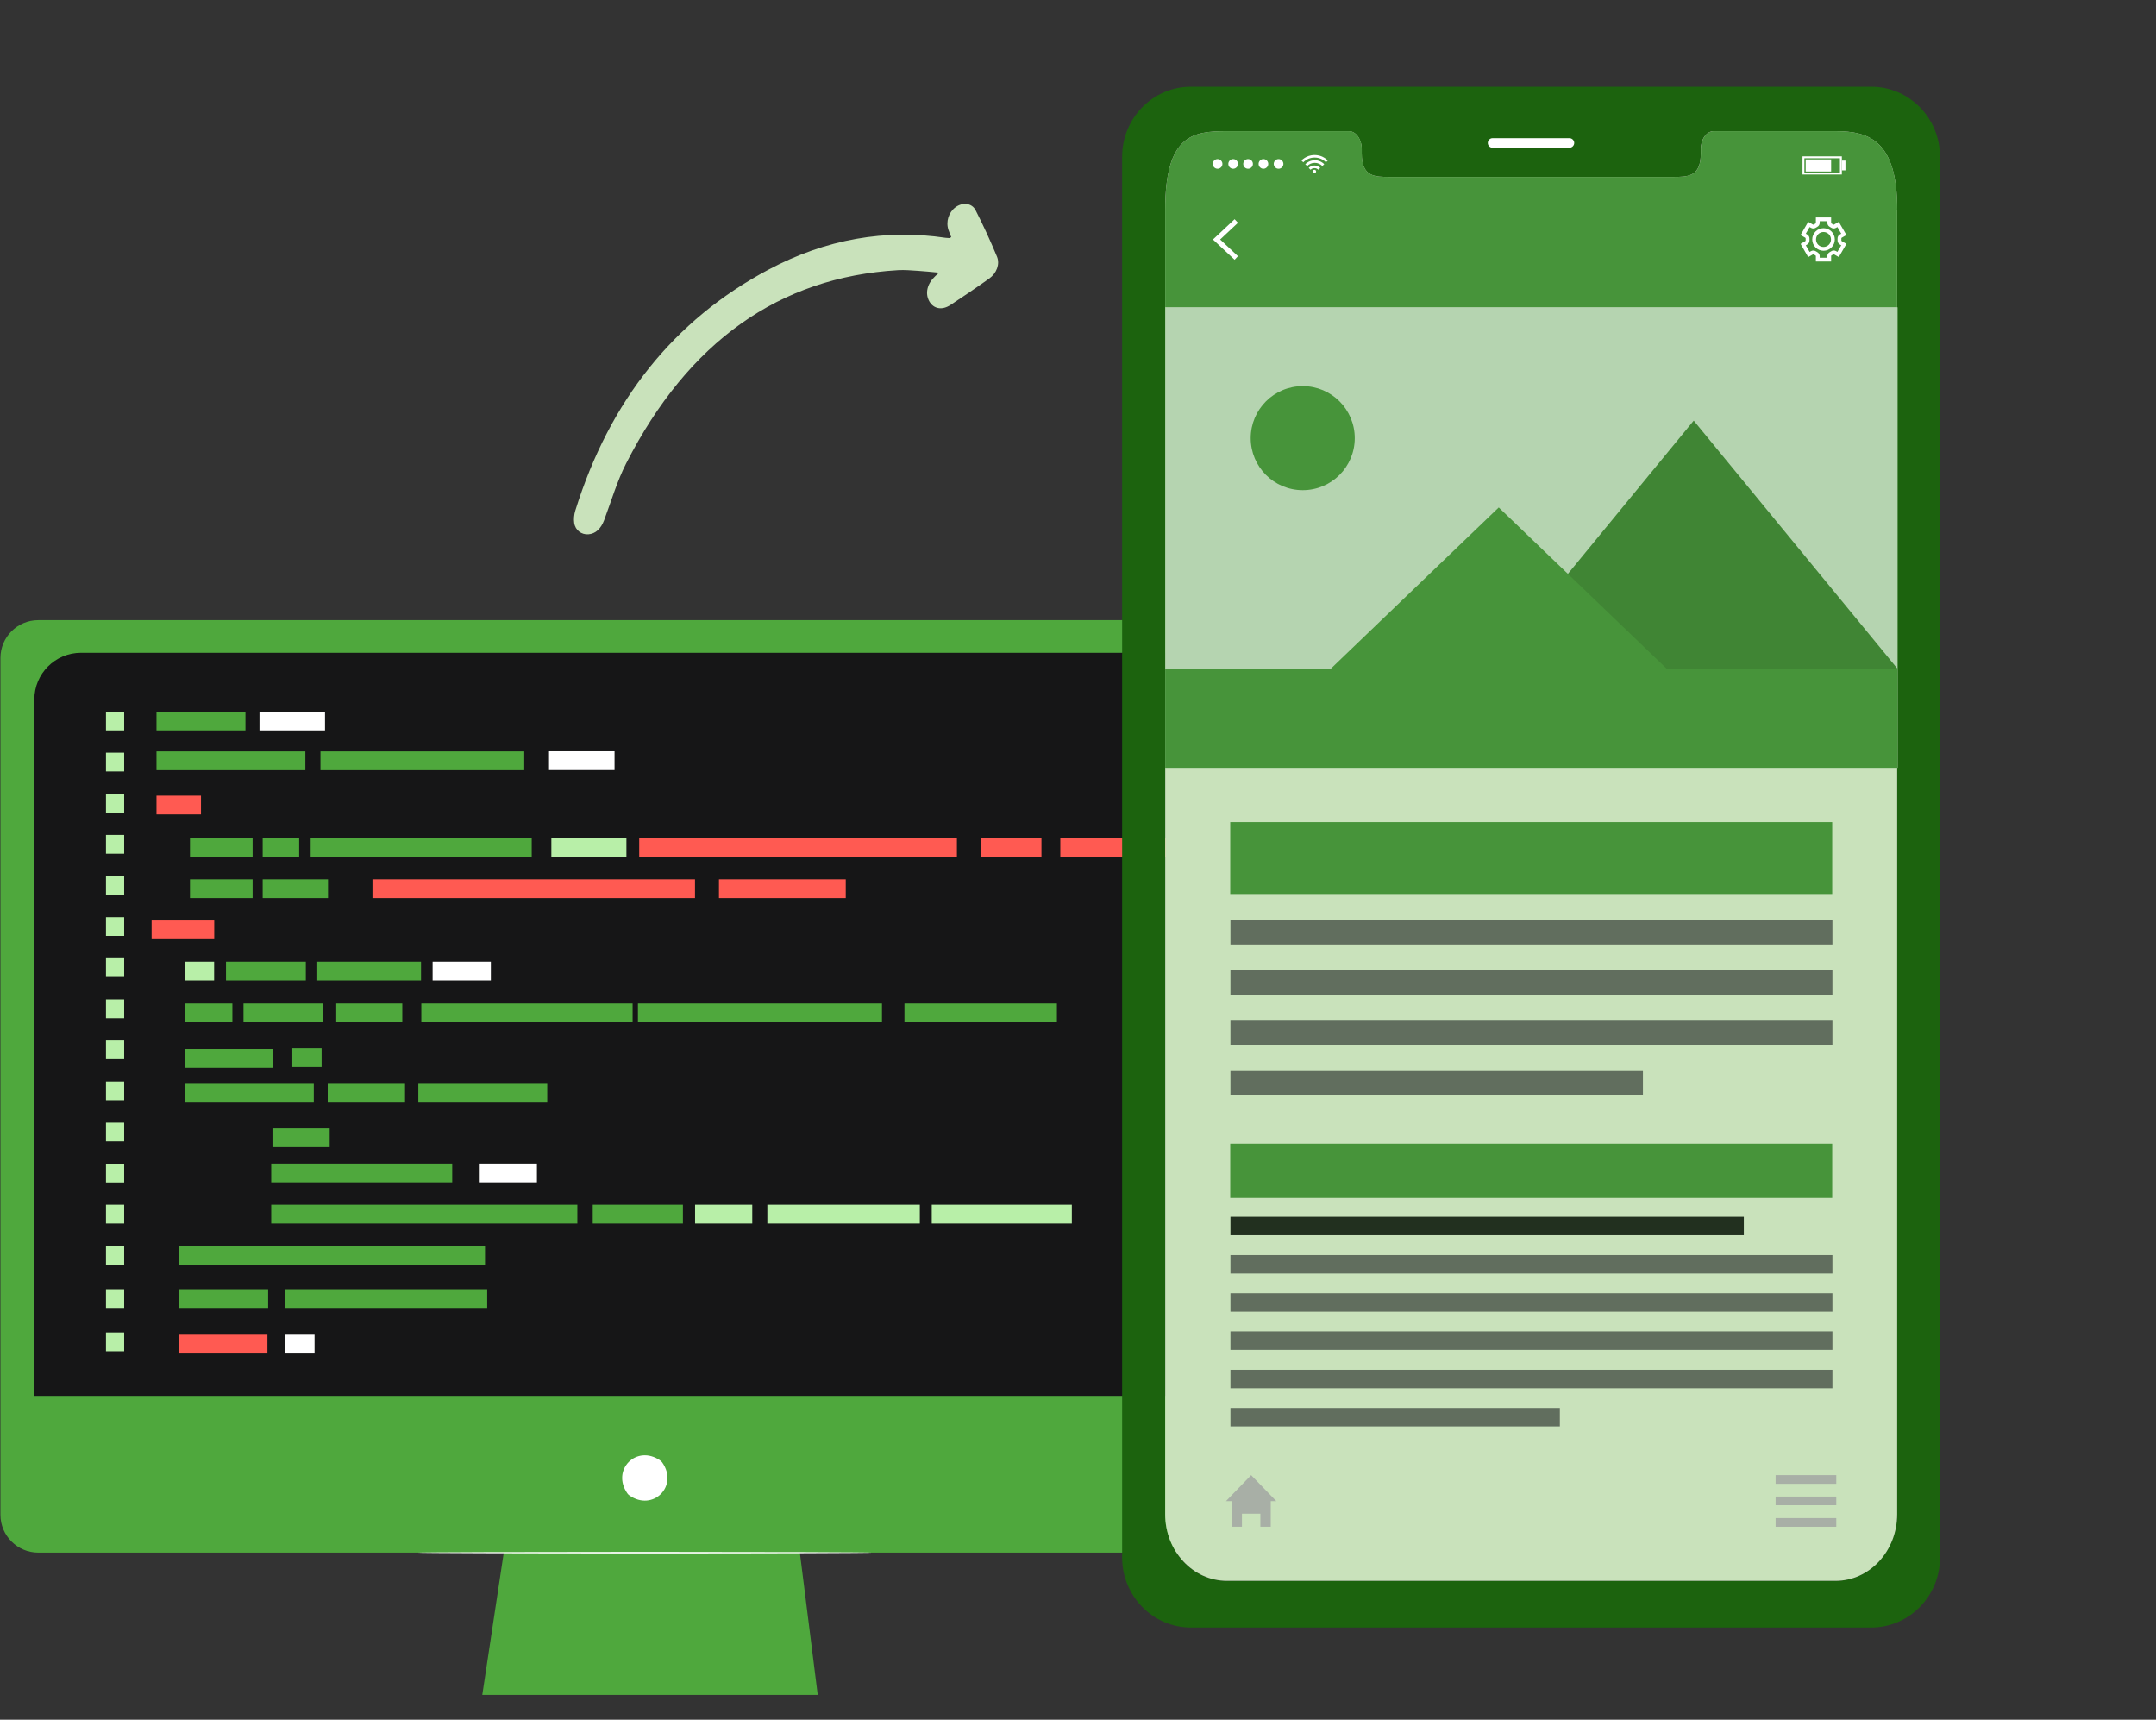 <svg width="79" height="63" viewBox="0 0 79 63" fill="none" xmlns="http://www.w3.org/2000/svg">
<rect x="0" y="0" width="79" height="63" fill="#333333" stroke="none"/>
<g clip-path="url(#clip0_98_5966)">
<path d="M45.84 22.719H1.402C0.637 22.719 0.016 23.34 0.016 24.105V55.492C0.016 56.258 0.637 56.878 1.402 56.878H18.459L17.631 62.361H29.997L29.308 56.878H45.842C46.608 56.878 47.228 56.258 47.228 55.492V24.107C47.228 23.341 46.608 22.721 45.842 22.721L45.84 22.719Z" fill="#4FA83D"/>
<path d="M24.267 53.577C24.872 54.442 23.924 55.387 23.062 54.782C23.033 54.763 23.007 54.736 22.988 54.708C22.384 53.844 23.33 52.9 24.192 53.503C24.221 53.523 24.247 53.549 24.267 53.577Z" fill="white"/>
<path d="M45.99 51.136H1.258V25.625C1.258 24.68 2.023 23.914 2.969 23.914H44.279C45.225 23.914 45.99 24.68 45.99 25.625V51.134V51.136Z" fill="#161617"/>
<path d="M31.945 56.88C31.945 56.896 28.219 56.908 23.626 56.908C19.032 56.908 15.305 56.896 15.305 56.88C15.305 56.864 19.029 56.852 23.626 56.852C28.223 56.852 31.945 56.864 31.945 56.88Z" fill="white"/>
<path d="M8.994 26.07H5.734V26.758H8.994V26.07Z" fill="#4FA83D"/>
<path d="M7.364 29.148H5.734V29.836H7.364V29.148Z" fill="#FF5A52"/>
<path d="M9.256 30.703H6.961V31.391H9.256V30.703Z" fill="#4FA83D"/>
<path d="M10.962 30.703H9.625V31.391H10.962V30.703Z" fill="#4FA83D"/>
<path d="M22.953 30.703H20.203V31.391H22.953V30.703Z" fill="#B8EFA8"/>
<path d="M30.99 32.211H26.344V32.899H30.99V32.211Z" fill="#FF5A52"/>
<path d="M38.161 30.703H35.93V31.391H38.161V30.703Z" fill="#FF5A52"/>
<path d="M43.339 30.703H38.852V31.391H43.339V30.703Z" fill="#FF5A52"/>
<path d="M9.256 32.211H6.961V32.899H9.256V32.211Z" fill="#4FA83D"/>
<path d="M7.85 33.719H5.555V34.407H7.85V33.719Z" fill="#FF5A52"/>
<path d="M7.846 35.227H6.773V35.914H7.846V35.227Z" fill="#B8EFA8"/>
<path d="M11.784 38.398H10.711V39.086H11.784V38.398Z" fill="#4FA83D"/>
<path d="M27.564 44.133H25.469V44.821H27.564V44.133Z" fill="#B8EFA8"/>
<path d="M39.274 44.133H34.141V44.821H39.274V44.133Z" fill="#B8EFA8"/>
<path d="M19.674 42.625H17.578V43.313H19.674V42.625Z" fill="white"/>
<path d="M12.08 41.336H9.984V42.024H12.08V41.336Z" fill="#4FA83D"/>
<path d="M25.023 44.133H21.719V44.821H25.023V44.133Z" fill="#4FA83D"/>
<path d="M8.515 36.758H6.773V37.446H8.515V36.758Z" fill="#4FA83D"/>
<path d="M10.002 38.426H6.773V39.114H10.002V38.426Z" fill="#4FA83D"/>
<path d="M11.498 39.703H6.773V40.391H11.498V39.703Z" fill="#4FA83D"/>
<path d="M20.052 39.703H15.328V40.391H20.052V39.703Z" fill="#4FA83D"/>
<path d="M16.57 42.625H9.938V43.313H16.57V42.625Z" fill="#4FA83D"/>
<path d="M21.155 44.133H9.938V44.821H21.155V44.133Z" fill="#4FA83D"/>
<path d="M17.772 45.641H6.555V46.329H17.772V45.641Z" fill="#4FA83D"/>
<path d="M14.841 39.703H12.008V40.391H14.841V39.703Z" fill="#4FA83D"/>
<path d="M11.206 35.227H8.281V35.914H11.206V35.227Z" fill="#4FA83D"/>
<path d="M11.847 36.758H8.922V37.446H11.847V36.758Z" fill="#4FA83D"/>
<path d="M23.18 36.758H15.438V37.446H23.18V36.758Z" fill="#4FA83D"/>
<path d="M32.317 36.758H23.375V37.446H32.317V36.758Z" fill="#4FA83D"/>
<path d="M14.741 36.758H12.32V37.446H14.741V36.758Z" fill="#4FA83D"/>
<path d="M15.427 35.227H11.594V35.914H15.427V35.227Z" fill="#4FA83D"/>
<path d="M17.986 35.227H15.852V35.914H17.986V35.227Z" fill="white"/>
<path d="M12.019 32.211H9.625V32.899H12.019V32.211Z" fill="#4FA83D"/>
<path d="M25.466 32.211H13.648V32.899H25.466V32.211Z" fill="#FF5A52"/>
<path d="M38.727 36.758H33.141V37.446H38.727V36.758Z" fill="#4FA83D"/>
<path d="M33.704 44.133H28.117V44.821H33.704V44.133Z" fill="#B8EFA8"/>
<path d="M35.063 30.703H23.422V31.391H35.063V30.703Z" fill="#FF5A52"/>
<path d="M19.483 30.703H11.383V31.391H19.483V30.703Z" fill="#4FA83D"/>
<path d="M11.189 27.527H5.734V28.215H11.189V27.527Z" fill="#4FA83D"/>
<path d="M19.209 27.527H11.742V28.215H19.209V27.527Z" fill="#4FA83D"/>
<path d="M11.909 26.07H9.508V26.758H11.909V26.07Z" fill="white"/>
<path d="M4.55 26.07H3.883V26.758H4.55V26.07Z" fill="#B8EFA8"/>
<path d="M4.55 27.574H3.883V28.262H4.55V27.574Z" fill="#B8EFA8"/>
<path d="M4.55 29.082H3.883V29.77H4.55V29.082Z" fill="#B8EFA8"/>
<path d="M4.55 30.586H3.883V31.274H4.55V30.586Z" fill="#B8EFA8"/>
<path d="M4.55 32.094H3.883V32.782H4.55V32.094Z" fill="#B8EFA8"/>
<path d="M4.55 33.598H3.883V34.286H4.55V33.598Z" fill="#B8EFA8"/>
<path d="M4.55 35.102H3.883V35.789H4.55V35.102Z" fill="#B8EFA8"/>
<path d="M4.55 36.609H3.883V37.297H4.55V36.609Z" fill="#B8EFA8"/>
<path d="M4.55 38.113H3.883V38.801H4.55V38.113Z" fill="#B8EFA8"/>
<path d="M11.526 48.895H10.453V49.583H11.526V48.895Z" fill="white"/>
<path d="M9.799 48.895H6.57V49.583H9.799V48.895Z" fill="#FF5A52"/>
<path d="M4.55 48.812H3.883V49.501H4.55V48.812Z" fill="#B8EFA8"/>
<path d="M4.55 39.617H3.883V40.305H4.55V39.617Z" fill="#B8EFA8"/>
<path d="M4.55 41.125H3.883V41.813H4.55V41.125Z" fill="#B8EFA8"/>
<path d="M4.55 42.629H3.883V43.317H4.55V42.629Z" fill="#B8EFA8"/>
<path d="M4.55 44.133H3.883V44.821H4.55V44.133Z" fill="#B8EFA8"/>
<path d="M4.55 45.641H3.883V46.329H4.55V45.641Z" fill="#B8EFA8"/>
<path d="M9.825 47.227H6.555V47.914H9.825V47.227Z" fill="#4FA83D"/>
<path d="M17.852 47.227H10.453V47.914H17.852V47.227Z" fill="#4FA83D"/>
<path d="M4.55 47.227H3.883V47.914H4.55V47.227Z" fill="#B8EFA8"/>
<path d="M22.518 27.523H20.117V28.211H22.518V27.523Z" fill="white"/>
<path d="M68.565 3.176H43.638C42.246 3.176 41.117 4.324 41.117 5.744V57.055C41.117 58.472 42.246 59.623 43.638 59.623H68.564C69.957 59.623 71.087 58.472 71.087 57.055V5.744C71.087 4.324 69.957 3.176 68.564 3.176H68.565ZM69.513 55.469C69.513 56.82 68.502 57.913 67.253 57.913H44.954C43.704 57.913 42.692 56.82 42.692 55.469V7.689C42.692 4.937 43.703 4.804 44.954 4.804H49.421C49.681 4.804 49.893 5.099 49.893 5.465V5.622C49.893 6.478 50.363 6.481 50.939 6.481H61.27C61.85 6.481 62.316 6.478 62.316 5.622V5.465C62.316 5.099 62.525 4.804 62.789 4.804H67.258C68.505 4.804 69.517 5.169 69.517 7.689V55.469H69.513Z" fill="#1C630E"/>
<path d="M57.507 5.411H54.69C54.594 5.411 54.516 5.334 54.516 5.237C54.516 5.141 54.593 5.062 54.69 5.062H57.507C57.603 5.062 57.682 5.14 57.682 5.237C57.682 5.332 57.604 5.411 57.507 5.411Z" fill="white"/>
<path d="M69.516 7.69V55.47C69.516 56.821 68.505 57.913 67.257 57.913H44.957C43.708 57.913 42.695 56.821 42.695 55.47V7.69C42.695 4.938 43.706 4.805 44.957 4.805H49.424C49.684 4.805 49.897 5.1 49.897 5.465V5.623C49.897 6.479 50.366 6.482 50.943 6.482H61.273C61.854 6.482 62.319 6.479 62.319 5.623V5.465C62.319 5.1 62.529 4.805 62.793 4.805H67.261C68.508 4.805 69.52 5.17 69.52 7.69H69.516Z" fill="#C9E2BB"/>
<path d="M69.515 7.69V11.255H42.695V7.69C42.695 4.938 43.706 4.805 44.957 4.805H49.425C49.686 4.805 49.898 5.1 49.898 5.465V5.623C49.898 6.479 50.367 6.482 50.943 6.482H61.273C61.854 6.482 62.321 6.479 62.321 5.623V5.465C62.321 5.1 62.53 4.805 62.794 4.805H67.261C68.508 4.805 69.52 5.17 69.52 7.69H69.515Z" fill="#47943A"/>
<path d="M45.238 9.516L44.445 8.774L45.238 8.031L45.361 8.162L44.708 8.774L45.361 9.385L45.238 9.516Z" fill="white"/>
<path d="M67.096 9.582H66.537V9.383C66.537 9.372 66.531 9.362 66.521 9.357C66.5 9.345 66.48 9.334 66.46 9.322C66.45 9.316 66.438 9.314 66.428 9.32L66.256 9.419L65.977 8.935L66.148 8.835C66.158 8.829 66.162 8.818 66.162 8.807C66.162 8.796 66.162 8.784 66.162 8.772C66.162 8.759 66.162 8.749 66.162 8.737C66.162 8.724 66.158 8.714 66.148 8.709L65.977 8.61L66.256 8.127L66.428 8.226C66.438 8.232 66.45 8.231 66.46 8.225C66.48 8.212 66.5 8.201 66.521 8.19C66.531 8.184 66.537 8.174 66.537 8.163V7.965H67.096V8.163C67.096 8.174 67.103 8.184 67.113 8.19C67.134 8.201 67.153 8.212 67.173 8.225C67.183 8.232 67.195 8.232 67.205 8.226L67.377 8.127L67.657 8.61L67.485 8.709C67.475 8.714 67.471 8.725 67.471 8.737C67.471 8.748 67.471 8.759 67.471 8.77C67.471 8.782 67.471 8.793 67.471 8.806C67.471 8.818 67.475 8.828 67.485 8.834L67.657 8.934L67.377 9.417L67.205 9.319C67.195 9.313 67.183 9.314 67.173 9.32C67.153 9.333 67.134 9.344 67.113 9.355C67.101 9.361 67.096 9.371 67.096 9.382V9.58V9.582ZM66.677 9.442H66.958V9.383C66.958 9.32 66.993 9.262 67.051 9.233C67.068 9.225 67.083 9.216 67.099 9.205C67.152 9.17 67.221 9.167 67.276 9.199L67.326 9.229L67.467 8.986L67.415 8.956C67.36 8.924 67.329 8.865 67.332 8.8V8.773V8.747C67.329 8.682 67.36 8.621 67.415 8.59L67.467 8.561L67.326 8.318L67.276 8.347C67.221 8.38 67.152 8.377 67.099 8.342C67.083 8.332 67.068 8.322 67.051 8.313C66.993 8.284 66.958 8.226 66.958 8.163V8.104H66.677V8.163C66.677 8.226 66.642 8.284 66.584 8.313C66.567 8.322 66.552 8.33 66.536 8.342C66.483 8.377 66.414 8.38 66.359 8.347L66.308 8.318L66.168 8.561L66.218 8.59C66.273 8.621 66.306 8.682 66.303 8.747V8.773V8.801C66.306 8.866 66.275 8.926 66.22 8.957L66.168 8.987L66.308 9.23L66.359 9.201C66.414 9.17 66.481 9.171 66.536 9.206C66.552 9.216 66.567 9.226 66.584 9.234C66.642 9.264 66.677 9.322 66.677 9.385V9.444V9.442ZM66.817 9.187C66.59 9.187 66.404 9.001 66.404 8.773C66.404 8.545 66.59 8.36 66.817 8.36C67.045 8.36 67.231 8.545 67.231 8.773C67.231 9.001 67.045 9.187 66.817 9.187ZM66.817 8.499C66.665 8.499 66.543 8.621 66.543 8.773C66.543 8.925 66.665 9.047 66.817 9.047C66.969 9.047 67.091 8.925 67.091 8.773C67.091 8.621 66.968 8.499 66.817 8.499Z" fill="white"/>
<path d="M48.653 5.879C48.639 5.893 48.625 5.907 48.61 5.921C48.601 5.93 48.593 5.938 48.586 5.945C48.471 5.833 48.331 5.772 48.17 5.772C48.008 5.772 47.87 5.833 47.754 5.945C47.746 5.937 47.738 5.929 47.73 5.921C47.716 5.907 47.702 5.893 47.688 5.879C47.688 5.879 47.69 5.877 47.69 5.875C47.709 5.86 47.727 5.843 47.745 5.827C47.785 5.795 47.827 5.77 47.872 5.747C47.925 5.72 47.981 5.702 48.039 5.691C48.067 5.685 48.095 5.684 48.122 5.68C48.132 5.68 48.194 5.68 48.195 5.68C48.215 5.681 48.233 5.683 48.253 5.684C48.305 5.69 48.357 5.702 48.406 5.72C48.443 5.733 48.476 5.75 48.51 5.77C48.545 5.789 48.579 5.813 48.608 5.839C48.624 5.851 48.639 5.865 48.653 5.879Z" fill="white"/>
<path d="M47.897 6.083C47.874 6.061 47.852 6.038 47.828 6.016C47.906 5.94 47.998 5.89 48.105 5.876C48.267 5.854 48.405 5.903 48.523 6.014C48.5 6.037 48.476 6.059 48.454 6.082C48.376 6.007 48.284 5.966 48.175 5.966C48.067 5.966 47.974 6.007 47.896 6.082L47.897 6.083Z" fill="white"/>
<path d="M48.375 6.151C48.352 6.173 48.33 6.196 48.307 6.218C48.268 6.18 48.22 6.159 48.164 6.159C48.108 6.159 48.06 6.18 48.021 6.218C47.998 6.196 47.976 6.173 47.953 6.151C48.061 6.038 48.255 6.028 48.375 6.151Z" fill="white"/>
<path d="M48.225 6.281C48.225 6.314 48.197 6.342 48.163 6.342C48.13 6.342 48.102 6.314 48.102 6.281C48.102 6.247 48.13 6.219 48.163 6.219C48.197 6.219 48.225 6.247 48.225 6.281Z" fill="white"/>
<path d="M44.438 6.005C44.438 5.907 44.518 5.828 44.615 5.828C44.712 5.828 44.792 5.908 44.792 6.005C44.792 6.102 44.712 6.182 44.615 6.182C44.518 6.182 44.438 6.102 44.438 6.005Z" fill="white"/>
<path d="M45.008 6.005C45.008 5.907 45.088 5.828 45.185 5.828C45.282 5.828 45.362 5.908 45.362 6.005C45.362 6.102 45.282 6.182 45.185 6.182C45.088 6.182 45.008 6.102 45.008 6.005Z" fill="white"/>
<path d="M45.732 6.182C45.83 6.182 45.909 6.103 45.909 6.005C45.909 5.907 45.83 5.828 45.732 5.828C45.634 5.828 45.555 5.907 45.555 6.005C45.555 6.103 45.634 6.182 45.732 6.182Z" fill="white"/>
<path d="M46.117 6.005C46.117 5.907 46.197 5.828 46.294 5.828C46.391 5.828 46.471 5.908 46.471 6.005C46.471 6.102 46.391 6.182 46.294 6.182C46.197 6.182 46.117 6.102 46.117 6.005Z" fill="white"/>
<path d="M46.672 6.005C46.672 5.907 46.752 5.828 46.849 5.828C46.946 5.828 47.026 5.908 47.026 6.005C47.026 6.102 46.946 6.182 46.849 6.182C46.752 6.182 46.672 6.102 46.672 6.005Z" fill="white"/>
<path d="M67.489 6.393H66.047V5.727H67.489V6.393ZM66.116 6.324H67.419V5.797H66.116V6.324Z" fill="white"/>
<path d="M67.096 5.84H66.164V6.283H67.096V5.84Z" fill="white"/>
<path d="M67.621 5.883H67.492V6.241H67.621V5.883Z" fill="white"/>
<path d="M46.766 54.992H46.563V55.929H46.182V55.452H45.507V55.929H45.126V54.992H44.922L45.844 54.039L46.766 54.992Z" fill="#A8AFA6"/>
<path d="M67.285 54.039H65.062V54.357H67.285V54.039Z" fill="#A8AFA6"/>
<path d="M67.285 54.824H65.062V55.142H67.285V54.824Z" fill="#A8AFA6"/>
<path d="M67.285 55.613H65.062V55.931H67.285V55.613Z" fill="#A8AFA6"/>
<path d="M42.702 28.129L69.531 28.129V11.258L42.702 11.258V28.129Z" fill="#47943A"/>
<path opacity="0.6" d="M42.702 28.129L69.531 28.129V11.258L42.702 11.258V28.129Z" fill="white"/>
<path d="M54.602 24.491H69.521L62.061 15.41L54.602 24.491Z" fill="#47943A"/>
<path opacity="0.1" d="M54.602 24.491H69.521L62.061 15.41L54.602 24.491Z" fill="black"/>
<path d="M48.758 24.503H61.075L54.917 18.59L48.758 24.503Z" fill="#47943A"/>
<path d="M69.525 24.492H42.695V28.126H69.525V24.492Z" fill="#47943A"/>
<path d="M47.735 17.957C48.788 17.957 49.641 17.104 49.641 16.051C49.641 14.998 48.788 14.145 47.735 14.145C46.682 14.145 45.828 14.998 45.828 16.051C45.828 17.104 46.682 17.957 47.735 17.957Z" fill="#47943A"/>
<path d="M67.136 30.117H45.078V32.75H67.136V30.117Z" fill="#47943A"/>
<path d="M67.144 33.707H45.086V34.597H67.144V33.707Z" fill="#616E5E"/>
<path d="M67.144 35.547H45.086V36.437H67.144V35.547Z" fill="#616E5E"/>
<path d="M67.144 37.391H45.086V38.281H67.144V37.391Z" fill="#616E5E"/>
<path d="M60.2 39.238H45.086V40.128H60.2V39.238Z" fill="#616E5E"/>
<path d="M63.897 44.574H45.086V45.25H63.897V44.574Z" fill="#22301F"/>
<path d="M67.144 45.977H45.086V46.653H67.144V45.977Z" fill="#616E5E"/>
<path d="M67.144 47.375H45.086V48.051H67.144V47.375Z" fill="#616E5E"/>
<path d="M67.144 48.773H45.086V49.45H67.144V48.773Z" fill="#616E5E"/>
<path d="M67.144 50.18H45.086V50.856H67.144V50.18Z" fill="#616E5E"/>
<path d="M57.156 51.578H45.086V52.254H57.156V51.578Z" fill="#616E5E"/>
<path d="M67.136 41.895H45.078V43.884H67.136V41.895Z" fill="#47943A"/>
<path d="M34.856 8.688C34.822 8.601 34.784 8.517 34.754 8.427C34.65 8.122 34.76 7.777 35.015 7.589C35.268 7.404 35.611 7.43 35.749 7.704C36.03 8.255 36.29 8.822 36.53 9.399C36.646 9.673 36.519 10.009 36.251 10.201C35.782 10.536 35.305 10.858 34.826 11.173C34.513 11.377 34.207 11.314 34.05 11.037C33.888 10.746 33.972 10.394 34.267 10.118C34.296 10.091 34.323 10.066 34.407 9.989C34.118 9.963 33.881 9.937 33.643 9.922C33.395 9.907 33.148 9.882 32.898 9.898C28.552 10.156 25.223 12.513 22.944 16.975C22.609 17.631 22.399 18.358 22.137 19.055C22.018 19.37 21.823 19.554 21.559 19.574C21.308 19.592 21.08 19.428 21.04 19.158C21.019 19.02 21.036 18.852 21.078 18.712C22.336 14.672 24.701 11.722 28.144 9.886C30.272 8.75 32.455 8.384 34.654 8.713C34.697 8.719 34.741 8.722 34.787 8.722C34.802 8.721 34.82 8.705 34.852 8.689L34.856 8.688Z" fill="#C9E2BB"/>
</g>
<defs>
<clipPath id="clip0_98_5966">
<rect width="78.323" height="62.092" fill="white"/>
</clipPath>
</defs>
</svg>
